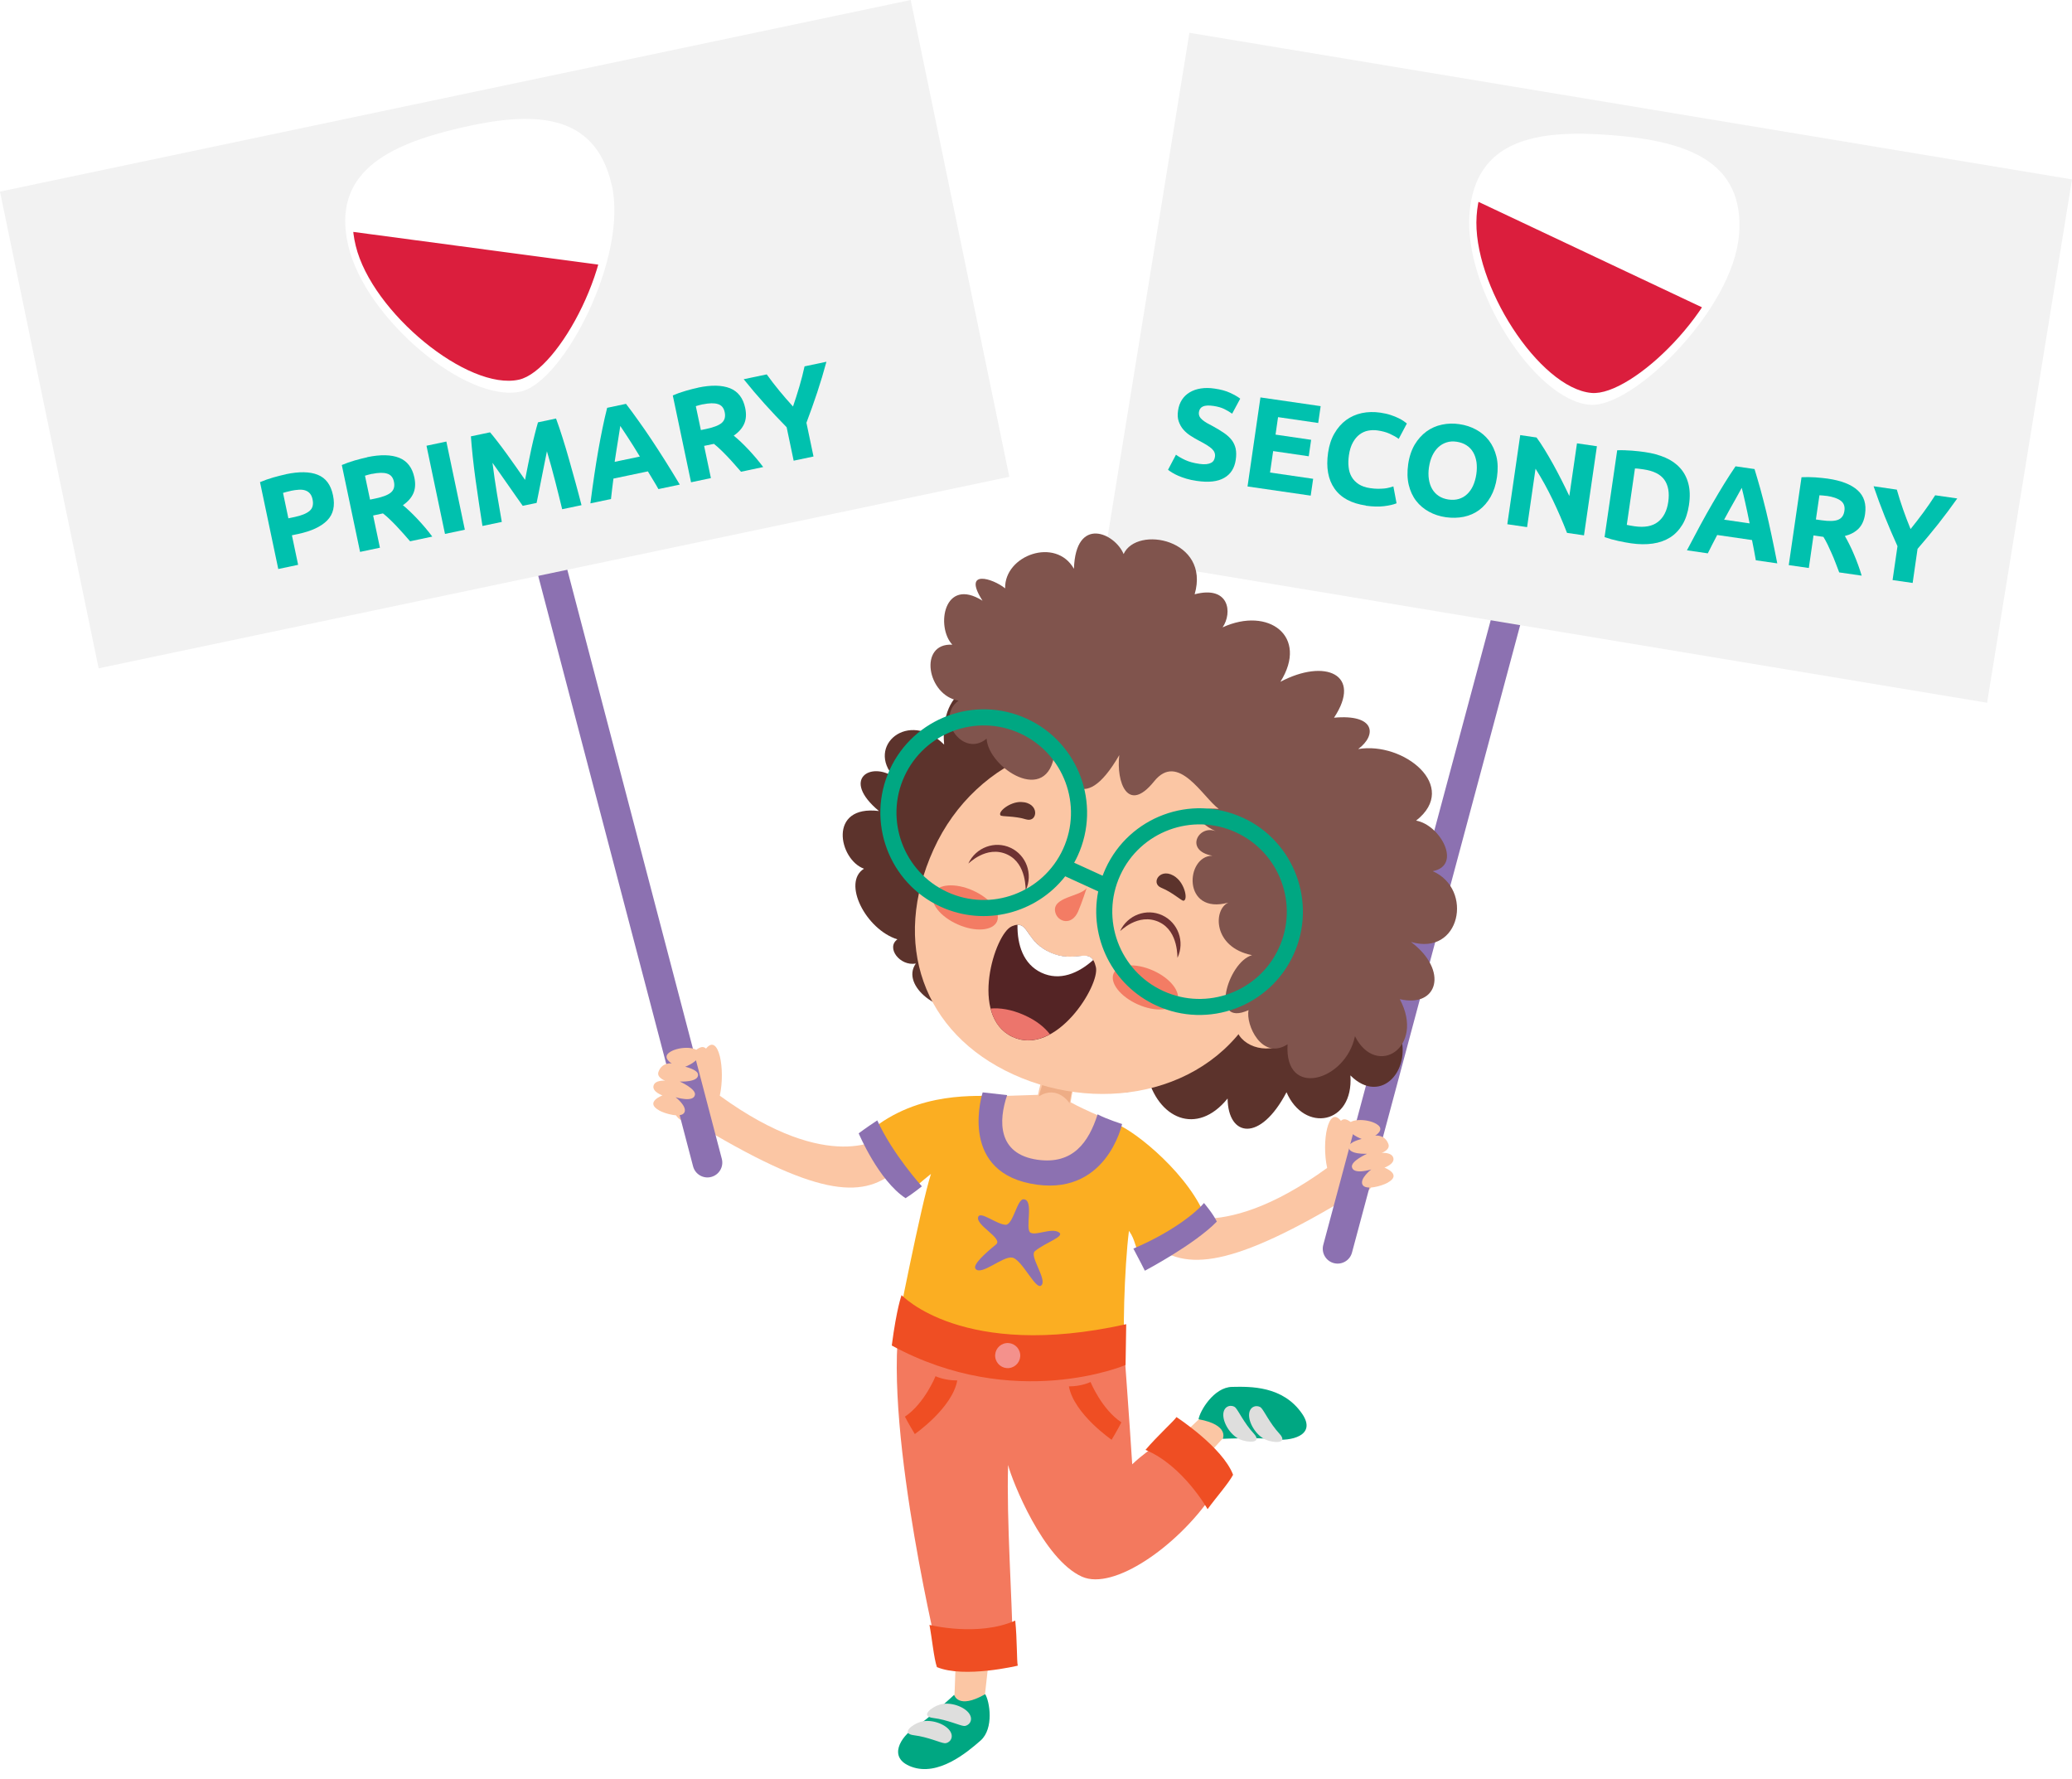 <?xml version="1.0" encoding="UTF-8"?>
<svg xmlns="http://www.w3.org/2000/svg" xmlns:xlink="http://www.w3.org/1999/xlink" id="Layer_2" data-name="Layer 2" viewBox="0 0 286.97 246.34" class="el-image style-svg replaced-svg svg-replaced-23">
  <defs>
    <filter id="drop-shadow-1">
      <feOffset dx="1" dy="1"></feOffset>
      <feGaussianBlur result="blur" stdDeviation="1"></feGaussianBlur>
      <feFlood flood-color="#6d6d6d" flood-opacity=".4"></feFlood>
      <feComposite in2="blur" operator="in"></feComposite>
      <feComposite in="SourceGraphic"></feComposite>
    </filter>
    <clipPath id="clippath">
      <path d="M83.57,26.35c2.25,9.23-6.19,24.99-11.69,26.22-7.06,1.58-20.36-9.3-22.61-18.53-2.25-9.23,4.98-12.77,14.45-14.89,9.47-2.12,17.59-2.02,19.85,7.21Z" fill="none" stroke-width="0"></path>
    </clipPath>
    <clipPath id="clippath-1">
      <path d="M239.52,32.97c-.65,9.48-13.48,21.93-19.09,21.44-7.21-.63-16.58-15.04-15.92-24.52.65-9.48,8.62-10.66,18.29-9.81,9.67.85,17.38,3.41,16.72,12.89Z" fill="none" stroke-width="0"></path>
    </clipPath>
  </defs>
  <g id="Layer_1-2" data-name="Layer 1">
    <g>
      <g>
        <path d="M161.28,167.45s7.2,5.4,22.53-5.73c-.8-3.63.14-8.73,1.91-6.52,1.96-2.01,8.15,10.75,1.75,10.16-16.91,10.29-23.29,10.68-27.89,6.86-.72-1.64,1.7-4.76,1.7-4.76Z" fill="#fbc6a4" stroke-width="0"></path>
        <g id="pl-right">
          <path id="inner-right" d="M187.25,173.44c-.29,1.1-1.42,1.75-2.52,1.46h0c-1.1-.29-1.75-1.42-1.46-2.52l25.77-96.12c.29-1.1,1.42-1.75,2.52-1.46h0c1.1.29,1.75,1.42,1.46,2.52l-25.77,96.12Z" fill="#8c71b1" stroke-width="0"></path>
          <polygon points="275.21 97.31 152.97 77 164.73 4.54 286.97 24.84 275.21 97.31" fill="#f2f2f2" stroke-width="0" id="inner-right"></polygon>
          <g>
            <path d="M166.09,64.23c.39.06.72.07.99.04.27-.03.48-.09.65-.18.17-.09.3-.21.38-.35.08-.15.14-.31.16-.5.06-.4-.08-.77-.42-1.09-.34-.32-.95-.7-1.83-1.15-.38-.2-.76-.42-1.14-.67-.38-.24-.71-.53-.99-.85-.28-.32-.49-.7-.64-1.13s-.18-.93-.09-1.5c.08-.57.26-1.07.54-1.5.28-.43.64-.77,1.08-1.03.44-.26.95-.44,1.53-.53.58-.09,1.22-.09,1.93.02.83.12,1.54.31,2.12.58.58.27,1.05.53,1.41.81l-1.12,2.08c-.32-.23-.68-.44-1.08-.64-.4-.2-.9-.34-1.49-.43-.67-.1-1.16-.07-1.47.07-.32.14-.5.4-.56.78-.03.23,0,.42.08.59.08.17.21.33.39.48.18.15.39.3.63.44.24.14.51.28.8.43.61.33,1.13.65,1.57.95.44.3.8.63,1.07.98.27.36.45.75.55,1.19.09.44.1.96.01,1.55-.17,1.15-.7,1.99-1.6,2.5-.9.52-2.16.66-3.79.42-.55-.08-1.03-.18-1.46-.31-.43-.13-.81-.27-1.13-.41-.33-.14-.6-.29-.83-.43s-.42-.27-.57-.39l1.1-2.09c.34.25.77.5,1.29.74.52.24,1.17.42,1.95.53Z" fill="#00c1ae" stroke-width="0"></path>
            <path d="M172.78,67.37l1.79-12.34,8.34,1.21-.34,2.33-5.56-.81-.35,2.42,4.93.72-.33,2.28-4.93-.72-.43,2.97,5.97.87-.34,2.33-8.75-1.27Z" fill="#00c1ae" stroke-width="0"></path>
            <path d="M189.17,70c-2.01-.29-3.45-1.07-4.34-2.34-.89-1.27-1.19-2.93-.89-4.99.15-1.02.44-1.91.88-2.66.44-.76.97-1.37,1.61-1.84.64-.47,1.36-.79,2.18-.97.81-.17,1.67-.19,2.57-.06.52.08.99.18,1.41.32.42.14.78.28,1.08.43.31.15.56.29.75.43.2.14.34.24.43.32l-1.13,2.13c-.35-.26-.77-.49-1.25-.71-.48-.22-1.05-.37-1.69-.46-.43-.06-.86-.05-1.29.03-.43.08-.83.26-1.19.53-.36.27-.67.64-.93,1.11-.26.47-.45,1.06-.55,1.78-.08.57-.1,1.11-.04,1.62.05.51.19.96.42,1.36.23.4.55.73.97,1.01.42.27.95.46,1.59.55.4.06.77.09,1.1.09.33,0,.62-.02.88-.04.26-.03.49-.07.69-.13.2-.06.38-.11.55-.16l.44,2.34c-.43.18-1.01.31-1.75.4-.74.09-1.58.06-2.52-.07Z" fill="#00c1ae" stroke-width="0"></path>
            <path d="M207.33,66.07c-.15,1.06-.45,1.96-.88,2.72-.43.76-.96,1.36-1.58,1.83-.62.46-1.33.77-2.13.94-.79.16-1.62.18-2.49.06-.84-.12-1.62-.37-2.33-.76s-1.3-.88-1.78-1.5c-.48-.62-.82-1.36-1.03-2.21-.2-.85-.23-1.8-.08-2.86.15-1.06.46-1.96.9-2.72.45-.75,1-1.36,1.64-1.83.64-.46,1.36-.78,2.14-.94.78-.17,1.58-.19,2.4-.07.84.12,1.62.37,2.33.76.71.38,1.3.89,1.78,1.51.48.63.82,1.37,1.03,2.21.21.85.23,1.8.08,2.86ZM197.91,64.7c-.09.61-.09,1.16-.01,1.67.08.51.23.96.46,1.35.23.39.53.71.91.96.38.25.83.41,1.35.49.51.07.98.05,1.42-.08.44-.13.82-.35,1.15-.66.33-.31.61-.7.82-1.16s.37-1,.46-1.61c.09-.61.09-1.17.02-1.68-.08-.51-.23-.97-.46-1.36-.23-.39-.53-.71-.92-.96-.38-.25-.83-.41-1.34-.49-.52-.08-1-.05-1.43.09s-.81.36-1.14.67c-.33.31-.61.7-.83,1.17-.22.47-.37,1-.46,1.6Z" fill="#00c1ae" stroke-width="0"></path>
            <path d="M217.03,73.79c-.59-1.53-1.25-3.05-1.97-4.56-.73-1.51-1.52-2.96-2.39-4.33l-1.17,8.09-2.74-.4,1.79-12.34,2.26.33c.33.45.7.99,1.09,1.63.39.64.79,1.32,1.19,2.04s.79,1.46,1.18,2.23c.39.77.75,1.5,1.08,2.2l1.06-7.29,2.76.4-1.79,12.34-2.33-.34Z" fill="#00c1ae" stroke-width="0"></path>
            <path d="M233.92,69.93c-.16,1.07-.46,1.98-.91,2.72s-1.02,1.34-1.7,1.77c-.69.43-1.49.72-2.41.85-.92.13-1.92.12-3.01-.04-.5-.07-1.08-.18-1.74-.32-.66-.14-1.3-.32-1.92-.54l1.75-12.02c.66-.03,1.34,0,2.04.05.7.06,1.3.12,1.8.2,1.06.15,2,.41,2.83.77.83.36,1.51.84,2.05,1.44.54.6.92,1.32,1.14,2.17.22.84.25,1.82.08,2.94ZM225.32,72.68c.13.03.28.06.45.09.17.03.38.06.61.1,1.39.2,2.47,0,3.24-.6.77-.6,1.25-1.52,1.43-2.76.19-1.29,0-2.32-.54-3.08-.54-.76-1.51-1.24-2.9-1.44-.19-.03-.39-.05-.59-.08s-.39-.04-.58-.04l-1.13,7.8Z" fill="#00c1ae" stroke-width="0"></path>
            <path d="M243.18,77.58c-.08-.45-.16-.91-.25-1.38-.09-.48-.19-.95-.28-1.42l-4.82-.7c-.22.43-.44.86-.67,1.29-.22.43-.43.85-.63,1.25l-2.89-.42c.66-1.26,1.28-2.43,1.86-3.5.58-1.07,1.14-2.07,1.69-3.01.54-.94,1.08-1.83,1.59-2.67.52-.84,1.05-1.66,1.59-2.45l2.63.38c.28.91.55,1.85.82,2.8.26.95.52,1.96.78,3.01.25,1.05.51,2.18.76,3.37.25,1.19.52,2.48.79,3.88l-2.97-.43ZM241.23,67.55c-.09.17-.21.4-.38.69s-.35.63-.56,1.01c-.21.38-.45.8-.71,1.26-.26.46-.52.94-.79,1.45l3.53.51c-.11-.56-.22-1.1-.33-1.61-.11-.51-.21-.98-.31-1.41-.1-.43-.19-.8-.26-1.13-.08-.33-.14-.58-.19-.77Z" fill="#00c1ae" stroke-width="0"></path>
            <path d="M253.17,66.28c1.85.27,3.22.8,4.11,1.61.89.8,1.23,1.9,1.03,3.29-.12.87-.43,1.54-.9,2.02-.48.48-1.11.82-1.9,1.02.21.34.41.74.63,1.17.22.44.43.89.63,1.37.2.47.4.96.58,1.47.18.5.35,1,.49,1.48l-3.11-.45c-.17-.44-.34-.88-.51-1.33-.17-.45-.35-.89-.54-1.31-.19-.43-.38-.83-.56-1.22-.19-.38-.38-.74-.58-1.06l-1.37-.2-.65,4.51-2.78-.4,1.77-12.17c.62-.03,1.26-.02,1.92.02.65.05,1.24.11,1.75.18ZM252.99,68.67c-.2-.03-.38-.05-.54-.06-.16-.01-.32-.02-.46-.03l-.49,3.35.78.11c1.04.15,1.81.13,2.3-.07.49-.2.78-.61.87-1.24.09-.6-.08-1.07-.5-1.39-.42-.32-1.08-.55-1.97-.68Z" fill="#00c1ae" stroke-width="0"></path>
            <path d="M264.61,73.26c.62-.77,1.22-1.54,1.79-2.32.57-.78,1.11-1.56,1.62-2.36l3.06.44c-.87,1.23-1.76,2.42-2.66,3.56-.91,1.14-1.85,2.28-2.84,3.42l-.68,4.72-2.78-.4.68-4.69c-.63-1.38-1.21-2.75-1.76-4.11-.55-1.37-1.06-2.76-1.55-4.19l3.22.47c.26.91.54,1.81.86,2.72.32.91.66,1.81,1.04,2.73Z" fill="#00c1ae" stroke-width="0"></path>
          </g>
          <g>
            <path d="M240.85,32.52c-.81,10.31-14.65,24-20.63,23.53-7.69-.6-17.52-16.15-16.7-26.46.81-10.31,9.33-11.69,19.64-10.88,10.31.81,18.51,3.5,17.7,13.81Z" fill="#fff" stroke-width="0"></path>
            <g clip-path="url(#clippath-1)">
              <rect x="208.76" y="23.38" width="18.49" height="42.09" transform="translate(84.8 222.62) rotate(-64.74)" fill="#db1e3d" stroke-width="0"></rect>
            </g>
            <path d="M237.48,39.59c-6.47-14.44-21.1-13.2-31.56-14.89,3.04-4.76,9.31-5.24,16.79-4.6,9.05.78,16.45,3.04,16.82,10.98.17,3.72-.95,6.35-2.05,8.51Z" fill="#fff" stroke-width="0"></path>
          </g>
        </g>
        <path d="M192.21,163.76c-.85.47-3.1,1.11-3.51.27-.41-.85,1.22-2.1,1.22-2.1,0,0-2.48.78-2.68-.33-.16-.84,2.1-1.84,2.1-1.84,0,0-2.64.14-2.53-.98.07-.69,1.78-1.07,1.78-1.07,0,0-2.05-.74-1.91-1.83.14-1.09,3.06-.99,4.18-.09.89.71-.4,1.46-.4,1.46,0,0,1.33-.21,1.83,1.16.3.8-.92,1.23-.92,1.23,0,0,1.41-.13,1.61.71.2.84-1.24,1.33-1.24,1.33,0,0,2.53.94.45,2.08Z" fill="#fbc6a4" stroke-width="0"></path>
        <path d="M122.22,157.45s-7.2,5.4-22.53-5.73c.8-3.63-.14-8.73-1.91-6.52-1.96-2.01-8.15,10.75-1.75,10.16,16.91,10.29,23.29,10.68,27.89,6.86.72-1.64-1.7-4.76-1.7-4.76Z" fill="#fbc6a4" stroke-width="0"></path>
        <g id="pl-left">
          <path d="M95.99,161.5c.29,1.1,1.41,1.76,2.51,1.47h0c1.1-.29,1.76-1.41,1.47-2.51l-25.25-96.26c-.29-1.1-1.41-1.76-2.51-1.47h0c-1.1.29-1.76,1.41-1.47,2.51l25.25,96.26Z" fill="#8c71b1" stroke-width="0" id="inner-left"></path>
          <polygon points="13.66 92.54 139.79 66.02 126.13 0 0 26.53 13.66 92.54" fill="#f2f2f2" stroke-width="0" id="inner-left"></polygon>
          <g>
            <path d="M84.71,25.52c2.36,10.07-6.68,27.31-12.52,28.68-7.51,1.76-21.59-10.07-23.95-20.15-2.36-10.07,5.34-13.97,15.41-16.32,10.07-2.36,18.7-2.28,21.05,7.79Z" fill="#fff" stroke-width="0"></path>
            <g clip-path="url(#clippath)">
              <rect x="57.3" y="22.74" width="18.49" height="42.09" transform="translate(14.35 103.96) rotate(-82.4)" fill="#db1e3d" stroke-width="0"></rect>
            </g>
            <path d="M83.64,33.27c-10.55-11.79-24.11-6.18-34.59-4.62,1.45-5.46,7.28-7.82,14.6-9.48,8.86-2,16.6-2.1,19.36,5.36,1.29,3.49,1.02,6.34.63,8.73Z" fill="#fff" stroke-width="0"></path>
          </g>
          <g>
            <path d="M39.61,65.66c1.82-.38,3.29-.36,4.39.08,1.11.44,1.82,1.38,2.12,2.84.31,1.47.04,2.63-.81,3.49s-2.19,1.48-4.02,1.87l-.86.18.86,4.09-2.75.58-2.53-12.03c.57-.24,1.19-.46,1.85-.65.66-.19,1.24-.33,1.75-.44ZM40.28,67.97c-.2.04-.39.09-.59.14-.19.05-.36.1-.49.14l.74,3.52.86-.18c.95-.2,1.64-.48,2.07-.84.43-.36.57-.89.42-1.6-.07-.34-.19-.61-.36-.81s-.38-.34-.64-.43c-.26-.09-.55-.12-.89-.1-.34.02-.71.07-1.11.15Z" fill="#00c1ae" stroke-width="0"></path>
            <path d="M50.87,63.3c1.83-.38,3.3-.35,4.42.09,1.11.45,1.81,1.36,2.1,2.73.18.86.13,1.59-.15,2.21-.28.62-.76,1.16-1.44,1.62.31.25.64.55.99.88.35.34.71.69,1.06,1.07.35.37.7.77,1.05,1.18s.67.82.97,1.22l-3.07.65c-.31-.35-.62-.71-.94-1.07-.32-.36-.64-.71-.96-1.05-.32-.34-.64-.65-.95-.95-.31-.3-.61-.56-.91-.79l-1.36.29.94,4.46-2.75.58-2.53-12.03c.57-.24,1.18-.46,1.81-.64.63-.18,1.2-.32,1.7-.43ZM51.52,65.61c-.2.04-.38.09-.53.13s-.3.09-.44.13l.7,3.31.78-.16c1.03-.22,1.75-.5,2.14-.85.39-.35.52-.84.39-1.46-.12-.6-.44-.98-.95-1.13-.5-.16-1.2-.14-2.08.04Z" fill="#00c1ae" stroke-width="0"></path>
            <path d="M59.07,61.72l2.75-.58,2.56,12.21-2.75.58-2.56-12.21Z" fill="#00c1ae" stroke-width="0"></path>
            <path d="M67.88,59.87c.29.34.64.77,1.03,1.28.4.51.81,1.07,1.25,1.67s.88,1.22,1.32,1.85c.44.63.85,1.22,1.24,1.78.13-.66.27-1.38.42-2.13.15-.75.3-1.5.46-2.22.16-.73.32-1.4.48-2.03s.3-1.16.43-1.59l2.5-.53c.29.78.59,1.67.9,2.65.31.98.62,2.01.92,3.08.31,1.07.61,2.15.9,3.22.29,1.08.57,2.09.81,3.05l-2.68.56c-.29-1.18-.6-2.46-.96-3.85-.35-1.38-.74-2.78-1.15-4.17-.11.54-.23,1.13-.36,1.79-.13.65-.26,1.31-.39,1.96-.13.65-.25,1.28-.37,1.87-.12.6-.22,1.1-.31,1.53l-1.92.4c-.25-.35-.54-.78-.9-1.27-.35-.5-.71-1.02-1.09-1.56s-.76-1.09-1.15-1.64c-.38-.54-.73-1.04-1.05-1.49.18,1.45.39,2.87.62,4.28.23,1.41.46,2.71.67,3.91l-2.68.56c-.16-.97-.32-2.01-.48-3.12-.17-1.11-.32-2.21-.48-3.31-.15-1.1-.28-2.17-.39-3.19-.11-1.02-.19-1.96-.25-2.79l2.62-.55Z" fill="#00c1ae" stroke-width="0"></path>
            <path d="M91.19,67.72c-.22-.4-.46-.8-.71-1.21-.25-.41-.5-.83-.75-1.24l-4.77,1c-.06.48-.12.96-.18,1.44-.06.48-.11.94-.16,1.39l-2.85.6c.18-1.41.36-2.72.54-3.92s.36-2.34.55-3.41c.19-1.07.38-2.09.58-3.05.2-.97.41-1.92.65-2.85l2.61-.55c.58.76,1.16,1.54,1.73,2.35.58.8,1.17,1.66,1.77,2.56s1.23,1.87,1.88,2.9c.65,1.03,1.34,2.15,2.07,3.37l-2.94.62ZM85.91,58.97c-.03.19-.06.45-.12.78-.05.33-.12.71-.18,1.14s-.14.91-.23,1.43c-.09.52-.17,1.06-.25,1.63l3.49-.73c-.3-.49-.59-.96-.86-1.4-.28-.45-.54-.85-.78-1.22s-.45-.69-.64-.97c-.18-.28-.33-.5-.44-.66Z" fill="#00c1ae" stroke-width="0"></path>
            <path d="M96.69,53.67c1.83-.38,3.3-.35,4.42.09,1.11.45,1.81,1.36,2.1,2.73.18.86.13,1.59-.15,2.21-.28.62-.76,1.16-1.44,1.62.31.25.64.55,1,.88.35.34.71.69,1.06,1.07.35.37.7.77,1.05,1.18s.67.82.97,1.22l-3.07.65c-.31-.35-.62-.71-.94-1.07-.32-.36-.63-.71-.96-1.05-.32-.34-.64-.65-.95-.95-.31-.3-.61-.56-.9-.79l-1.36.28.94,4.46-2.75.58-2.53-12.03c.57-.24,1.18-.46,1.81-.64.63-.18,1.2-.33,1.7-.43ZM97.34,55.98c-.2.04-.38.09-.53.13s-.3.09-.44.13l.7,3.31.77-.16c1.03-.22,1.75-.5,2.14-.85.39-.35.52-.84.39-1.46-.12-.6-.44-.98-.95-1.13-.5-.16-1.2-.14-2.08.04Z" fill="#00c1ae" stroke-width="0"></path>
            <path d="M109.83,56.29c.32-.94.62-1.87.89-2.79.27-.92.51-1.85.71-2.77l3.03-.64c-.39,1.45-.82,2.87-1.28,4.26-.46,1.38-.96,2.78-1.49,4.19l.98,4.67-2.75.58-.97-4.63c-1.06-1.08-2.08-2.16-3.06-3.25-.98-1.09-1.95-2.23-2.89-3.4l3.19-.67c.55.76,1.13,1.52,1.74,2.26.61.74,1.25,1.48,1.91,2.2Z" fill="#00c1ae" stroke-width="0"></path>
          </g>
        </g>
        <path d="M91.28,153.76c.85.47,3.1,1.11,3.51.27.41-.85-1.22-2.1-1.22-2.1,0,0,2.48.78,2.68-.33.16-.84-2.1-1.84-2.1-1.84,0,0,2.64.14,2.53-.98-.07-.69-1.78-1.07-1.78-1.07,0,0,2.05-.74,1.91-1.83-.14-1.09-3.06-.99-4.18-.09-.89.71.4,1.46.4,1.46,0,0-1.33-.21-1.83,1.16-.3.8.92,1.23.92,1.23,0,0-1.41-.13-1.61.71-.2.84,1.24,1.33,1.24,1.33,0,0-2.53.94-.45,2.08Z" fill="#fbc6a4" stroke-width="0"></path>
      </g>
      <g filter="url(#drop-shadow-1)">
        <g>
          <path d="M153.09,154.29s-3.56-1.42-5.81-2.66c.32-2.5,1.41-5.13,1.41-5.13l-4.39-1.45s-1.24,3.93-1.54,5.55c-3.45.12-6.11.2-6.11.2,0,0-6.41,9.49,5.08,11.57,3.02.55,10.85-3.3,11.36-8.07Z" fill="#fbc6a4" stroke-width="0"></path>
          <path d="M147.67,148.65l-.54,3.11s-1.65-2.59-4.26-.94c.92-3.11,1.21-3.88,1.21-3.88l3.59,1.71Z" fill="#eead86" stroke-width="0"></path>
        </g>
        <g>
          <g>
            <path d="M137.26,150.71c-6.44,12.1,14.24,16.21,16.01,3.85,1.84.25,9.57,6.1,12.42,12.34-.59,1.4-7.37,5.7-8.72,5.81-.86-.97-.65-1.94-1.61-3.28-.64,5-.94,15.53-.49,16.65,0,0-14.39,2.24-31.77-2.51,0,0,3.45-17.72,4.84-22.02-1.34,1.05-2.24,1.93-3.01,2.45-.57-.48-5.15-6.24-5.53-8.34,6.9-5.73,14.95-4.79,17.85-4.94Z" fill="#fbae22" stroke-width="0"></path>
            <path d="M141.73,169.69c-.83-.46.55-4.6-.98-4.63-.88-.02-1.44,3.56-2.47,3.53-1.23-.04-3.46-1.91-3.79-1.11-.47,1.16,3.51,2.99,2.46,3.84-1.53,1.24-3.27,2.82-2.84,3.37.78,1,3.73-1.74,5.04-1.56,1.46.2,3.48,5.04,4.18,3.71.5-.96-1.76-3.94-1.01-4.58,1.44-1.23,4.34-2.06,3.29-2.65-1.05-.6-3.1.51-3.87.08Z" fill="#8c71b1" stroke-width="0"></path>
            <path d="M138.49,150.64c-1.21,3.54-1.35,8.16,4.21,8.95,4.9.69,7.08-2.42,8.32-6.29,1.19.65,3.39,1.34,3.39,1.34,0,0-2.22,10.36-12.74,8.24-10-2.02-6.57-12.62-6.57-12.62l3.4.38Z" fill="#8c71b1" stroke-width="0"></path>
          </g>
          <path d="M117.93,155.94s2.75,6.52,6.49,8.97c1.04-.65,2.26-1.64,2.26-1.64,0,0-4.01-4.4-6.18-9.13-1.54,1.01-2.57,1.79-2.57,1.79Z" fill="#8c71b1" stroke-width="0"></path>
          <path d="M157.55,174.96s6.85-3.6,9.98-6.81c-.52-1.1-1.78-2.57-1.78-2.57-1.31,1.55-4.74,4.17-9.78,6.31.7,1.29,1.59,3.06,1.59,3.06Z" fill="#8c71b1" stroke-width="0"></path>
        </g>
        <path d="M131.46,225.58s-.17,6.89-.38,10.63c2.47.63,4.03.17,4.03.17l1.27-11.38-4.92.58Z" fill="#fbc6a4" stroke-width="0"></path>
        <g>
          <g>
            <path d="M135.87,238.09c.49,1.08.64,3.01-1.87,5.16-2.51,2.15-4.99,3.96-8.76,2.65-3.1-1.08-1.8-4.73-1.8-4.73l12.43-3.08Z" fill="#fff" stroke-width="0"></path>
            <path d="M135.45,233.59c.61.97,1.25,4.75-.64,6.42-1.89,1.66-5.88,5-9.58,3.63-3.38-1.25-1.43-4.2.45-5.41,1.88-1.2,5.47-4.55,5.47-4.55,0,0,.51,2.08,4.3-.09Z" fill="#00a782" stroke-width="0"></path>
          </g>
          <path d="M129.17,235.03c1.41-.42,3.37.26,4.06,1.24.68.99-.14,1.77-.73,1.72-.59-.05-2.3-.86-4.23-1.1-1.93-.23-.23-1.53.9-1.86Z" fill="#dededd" stroke-width="0"></path>
          <path d="M126.5,237.42c1.41-.42,3.38.26,4.06,1.24.68.99-.14,1.77-.73,1.72-.59-.05-2.3-.86-4.23-1.1-1.93-.23-.23-1.53.9-1.86Z" fill="#dededd" stroke-width="0"></path>
        </g>
        <path d="M162.88,204.22s4.59-5.14,7.17-7.87c-1.48-2.08-2.97-2.74-2.97-2.74l-8.33,7.86,4.13,2.74Z" fill="#fbc6a4" stroke-width="0"></path>
        <g>
          <g>
            <path d="M167.6,191.82c.33-1.14,1.68-2.72,4.98-2.74,3.3-.02,6.44.71,8.49,4.14,1.73,2.88-2,4.29-2,4.29l-11.48-5.69Z" fill="#fff" stroke-width="0"></path>
            <path d="M165,195.52c.17-1.13,2.12-4.44,4.64-4.48,2.51-.05,7.04-.17,9.71,3.73,2.09,3.06-1.68,3.83-3.89,3.53-2.21-.3-7.11-.07-7.11-.07,0,0,.96-1.92-3.34-2.71Z" fill="#00a782" stroke-width="0"></path>
          </g>
          <path d="M170.73,198.31c-1.35-.59-2.41-2.38-2.3-3.57.12-1.19,1.25-1.26,1.67-.84.42.42,1.2,2.14,2.52,3.57,1.32,1.42-.81,1.32-1.89.84Z" fill="#dededd" stroke-width="0"></path>
          <path d="M174.3,198.35c-1.35-.59-2.41-2.38-2.3-3.57.12-1.19,1.25-1.26,1.67-.84.42.42,1.2,2.14,2.52,3.57,1.32,1.42-.81,1.32-1.89.84Z" fill="#dededd" stroke-width="0"></path>
        </g>
        <path d="M154.49,182.89c.35,5.04.85,11.52,1.32,18.87,1.53-1.43,2.07-1.68,3.92-3.15,2,2.39,6.87,2.29,7.07,7.54-4.77,6.97-13.58,13.13-17.95,11.17-5.35-2.39-9.68-13.26-10.23-15.47-.23,7.65.58,18.89.64,24.97-6.19.24-10.58.15-10.58.15,0,0-8.23-34.78-4.52-47.73,3.51,2.12,9.03,8.17,30.34,3.65Z" fill="#f3795e" stroke-width="0"></path>
        <path d="M150.04,190.37s1.54,3.77,4.27,5.58c-.45.91-1.35,2.41-1.35,2.41,0,0-5.2-3.56-5.92-7.39,1.81,0,3-.61,3-.61Z" fill="#ef4e23" stroke-width="0"></path>
        <path d="M128.57,189.56s-1.52,3.78-4.24,5.6c.46.91,1.37,2.41,1.37,2.41,0,0,5.18-3.59,5.88-7.42-1.82,0-3.01-.59-3.01-.59Z" fill="#ef4e23" stroke-width="0"></path>
        <path d="M166.25,207.97s-3.41-6.05-8.6-8.21c1.69-1.98,3.96-4.02,4.29-4.54,0,0,6.39,4.16,7.84,7.99-.63,1.2-2.37,3.16-3.53,4.76Z" fill="#ef4e23" stroke-width="0"></path>
        <path d="M127.74,224s6.74,1.68,11.87-.6c.27,2.58.2,5.64.35,6.24,0,0-7.41,1.78-11.2.2-.43-1.28-.66-3.89-1.03-5.84Z" fill="#ef4e23" stroke-width="0"></path>
        <path d="M154.98,182.36l-.09,5.65s-15.39,6.55-32.38-2.7c.68-5.21,1.36-6.98,1.36-6.98,0,0,8.44,9.08,31.1,4.03Z" fill="#ef4e23" stroke-width="0"></path>
        <path d="M136.84,186.92c.12.95.99,1.63,1.94,1.51h0c.95-.12,1.63-.99,1.51-1.94h0c-.12-.95-.99-1.63-1.94-1.51h0c-.95.12-1.63.98-1.51,1.94h0Z" fill="#f4918c" stroke-width="0"></path>
        <g>
          <path d="M192.71,141.7c2.17,5.21-2.38,10.52-6.68,6.21.47,6.84-6.41,7.98-8.85,2.33-3.64,6.96-8.09,6.22-8.16.87-4.27,5.26-9.72,2.78-11.16-3.35-2.4,5.96-10.4-.19-9.13-3.68-2.5,4.81-8.07,4.31-9.56-1.37-1.36,2.98-7.97-1.75-5.9-4.25-3.91,1.36-9.61-2.96-7.43-6.04-2.22.4-4.16-2.21-2.55-3.35-4.39-1.37-7.69-7.88-4.63-9.78-3.49-1.27-5.05-8.87,2.07-7.99-5.33-4.46-1.08-6.91,2.12-4.67-3.99-4.32,1.95-9.45,6.91-4.53-.68-8.14,5.35-10.72,11.35-5.33,6.75-5.54,32.79-1.53,39.63,14.42,9.76,8.83,11.96,30.5,11.96,30.5Z" fill="#5c332c" stroke-width="0"></path>
          <g>
            <path d="M173.63,137.24c-5.92,13-21.76,16.24-34.28,10.54-12.52-5.7-16.96-18.16-11.05-31.16,5.91-13,20.64-18.45,33.16-12.76,12.52,5.7,18.08,20.38,12.16,33.38Z" fill="#fbc6a4" stroke-width="0"></path>
            <g>
              <path d="M172.25,136.87s1.51-2.5,4.9-1.51c3.58,1.05,3.04,6.1.08,7.99-2.96,1.89-6.78.33-7.07-2.26l2.09-4.22Z" fill="#fbc6a4" stroke-width="0"></path>
              <path d="M177.33,136.81c-2.06-1.31-5.48,1.87-3.3,5.15-.14-3.29,1.42-3.76,2.48-1.78.35-.91.03-1.71-1.35-2.16.6-1.15,2.17-1.2,2.17-1.2Z" fill="#d48565" stroke-width="0"></path>
            </g>
            <g>
              <path d="M149.51,121.94c-.8,1.23-4.91,1.23-4.35,3.4.34,1.34,2.26,1.89,3.15-.11.51-1.16,1.2-3.29,1.2-3.29Z" fill="#f37c64" stroke-width="0"></path>
              <g>
                <path d="M153.24,133.78c-.58,1.3.92,3.22,3.35,4.3,2.43,1.08,4.86.9,5.44-.4.58-1.3-.92-3.23-3.35-4.3-2.43-1.08-4.86-.9-5.44.4Z" fill="#f37c64" stroke-width="0"></path>
                <path d="M128.29,122.7c-.58,1.3.92,3.23,3.35,4.3,2.42,1.08,4.86.9,5.44-.4.58-1.3-.92-3.23-3.35-4.3-2.42-1.08-4.86-.9-5.44.4Z" fill="#f37c64" stroke-width="0"></path>
              </g>
              <path d="M140.4,110.05c2.66.06,2.35,2.9.72,2.41-1.74-.53-3.39-.34-3.56-.57-.37-.52,1.34-1.87,2.83-1.84Z" fill="#5c332c" stroke-width="0"></path>
              <path d="M161.9,120.5c-2.1-1.63-3.65.77-2.08,1.42,1.69.69,2.84,1.88,3.12,1.8.61-.17.14-2.3-1.04-3.21Z" fill="#5c332c" stroke-width="0"></path>
              <g>
                <path d="M139.11,127.27c2.44-1.06,1.75,2.02,5.37,3.63,3.7,1.64,5.58-1.06,6.3,2.01.59,2.51-5.55,12.47-11.56,9.66-6.04-2.84-2.44-14.29-.11-15.29Z" fill="#542425" stroke-width="0"></path>
                <path d="M144.41,142.22c-1.62.88-3.41,1.17-5.19.34-1.67-.78-2.6-2.22-3.02-3.91,1.29-.11,2.85.11,4.63.9,1.7.75,2.85,1.7,3.59,2.67Z" fill="#ec756c" stroke-width="0"></path>
                <path d="M139.92,127.05c1.52-.06,1.41,2.44,4.56,3.84,3.19,1.41,5.02-.4,5.93,1.04-2.07,1.85-4.63,2.95-7.17,1.76-2.51-1.18-3.36-3.85-3.32-6.64Z" fill="#fff" stroke-width="0"></path>
              </g>
              <path d="M159.54,126.68c2.77,1.29,2.48,5.08,2.55,4.93,1.03-2.22.08-4.85-2.11-5.87-2.19-1.02-4.81-.04-5.84,2.17-.07.15,2.45-2.61,5.41-1.23Z" fill="#6e3233" stroke-width="0"></path>
              <path d="M138.52,117.33c2.77,1.29,2.48,5.08,2.55,4.93,1.03-2.22.08-4.85-2.11-5.87-2.19-1.02-4.81-.04-5.84,2.17-.07.15,2.45-2.61,5.41-1.23Z" fill="#6e3233" stroke-width="0"></path>
            </g>
          </g>
          <path d="M176.31,93.42c6.19-3.29,11.44-1.06,7.45,4.96,5.72-.53,5.96,2.4,3.35,4.34,6.28-1.06,14.09,5.16,8.02,9.91,3.34.58,6.42,6.21,2.3,7,5.69,2.5,3.83,11.82-3.01,9.8,5.25,3.95,3.73,9.17-1.55,7.92,3.57,6.68-3.25,11.01-6.21,5.13-1.24,6.17-9.82,8.73-9.33,1.12-3.55,2.3-5.84-2.73-5.4-4.73-5.52,2.5-2.92-6.65.48-7.61-5.46-1.08-5.4-6.37-3.27-7.28-6.44,1.77-5.98-6.48-2.22-6.49-3.92-.69-1.94-4.33.45-3.4-2.98-1.36-3.48-3.45.43-3.08-2.23-1.64-5.62-7.97-8.96-3.81-3.67,4.56-5.25.07-4.82-3.64-5.16,8.93-7.8,2.97-8.94-.37-.93,7.56-9.22,2.1-9.43-1.91-3.28,2.74-7.19-2.84-3.89-5.26-4.37-.73-5.59-8.02-.86-7.75-2.32-2.47-1.18-9.46,4.18-6.09-2.84-4.42,1.41-3.11,3.13-1.71-.11-4.59,7.01-7.15,9.53-2.71.24-7.41,5.69-4.93,6.88-2.04,1.83-4.02,12.04-2.04,9.84,5.57,4.8-1.26,5.26,2.55,3.87,4.58,6.34-2.91,11.97,1.22,8,7.55Z" fill="#80544d" stroke-width="0"></path>
        </g>
        <path d="M171.1,112.22c-7.18-3.29-15.69-.13-18.98,7.05-.15.33-.28.66-.41.99l-3.94-1.8c.17-.31.34-.63.49-.96,3.29-7.18.13-15.69-7.05-18.98-7.18-3.29-15.69-.13-18.98,7.05-3.29,7.18-.13,15.69,7.05,18.98,6.14,2.81,13.26.9,17.25-4.21l4.57,2.09c-1.27,6.36,1.93,13,8.07,15.81,7.18,3.29,15.69.13,18.98-7.05,3.29-7.18.13-15.69-7.05-18.98ZM160.1,136.22c-6.06-2.78-8.73-9.96-5.95-16.02,2.77-6.06,9.96-8.73,16.02-5.95,6.06,2.78,8.73,9.96,5.95,16.02-2.77,6.06-9.96,8.73-16.02,5.95ZM130.21,122.52c-6.06-2.78-8.73-9.96-5.95-16.02,2.78-6.06,9.96-8.73,16.02-5.95,6.06,2.78,8.73,9.96,5.95,16.02-2.78,6.06-9.96,8.73-16.02,5.95Z" fill="#00a782" stroke-width="0"></path>
      </g>
    </g>
  </g>
</svg>
